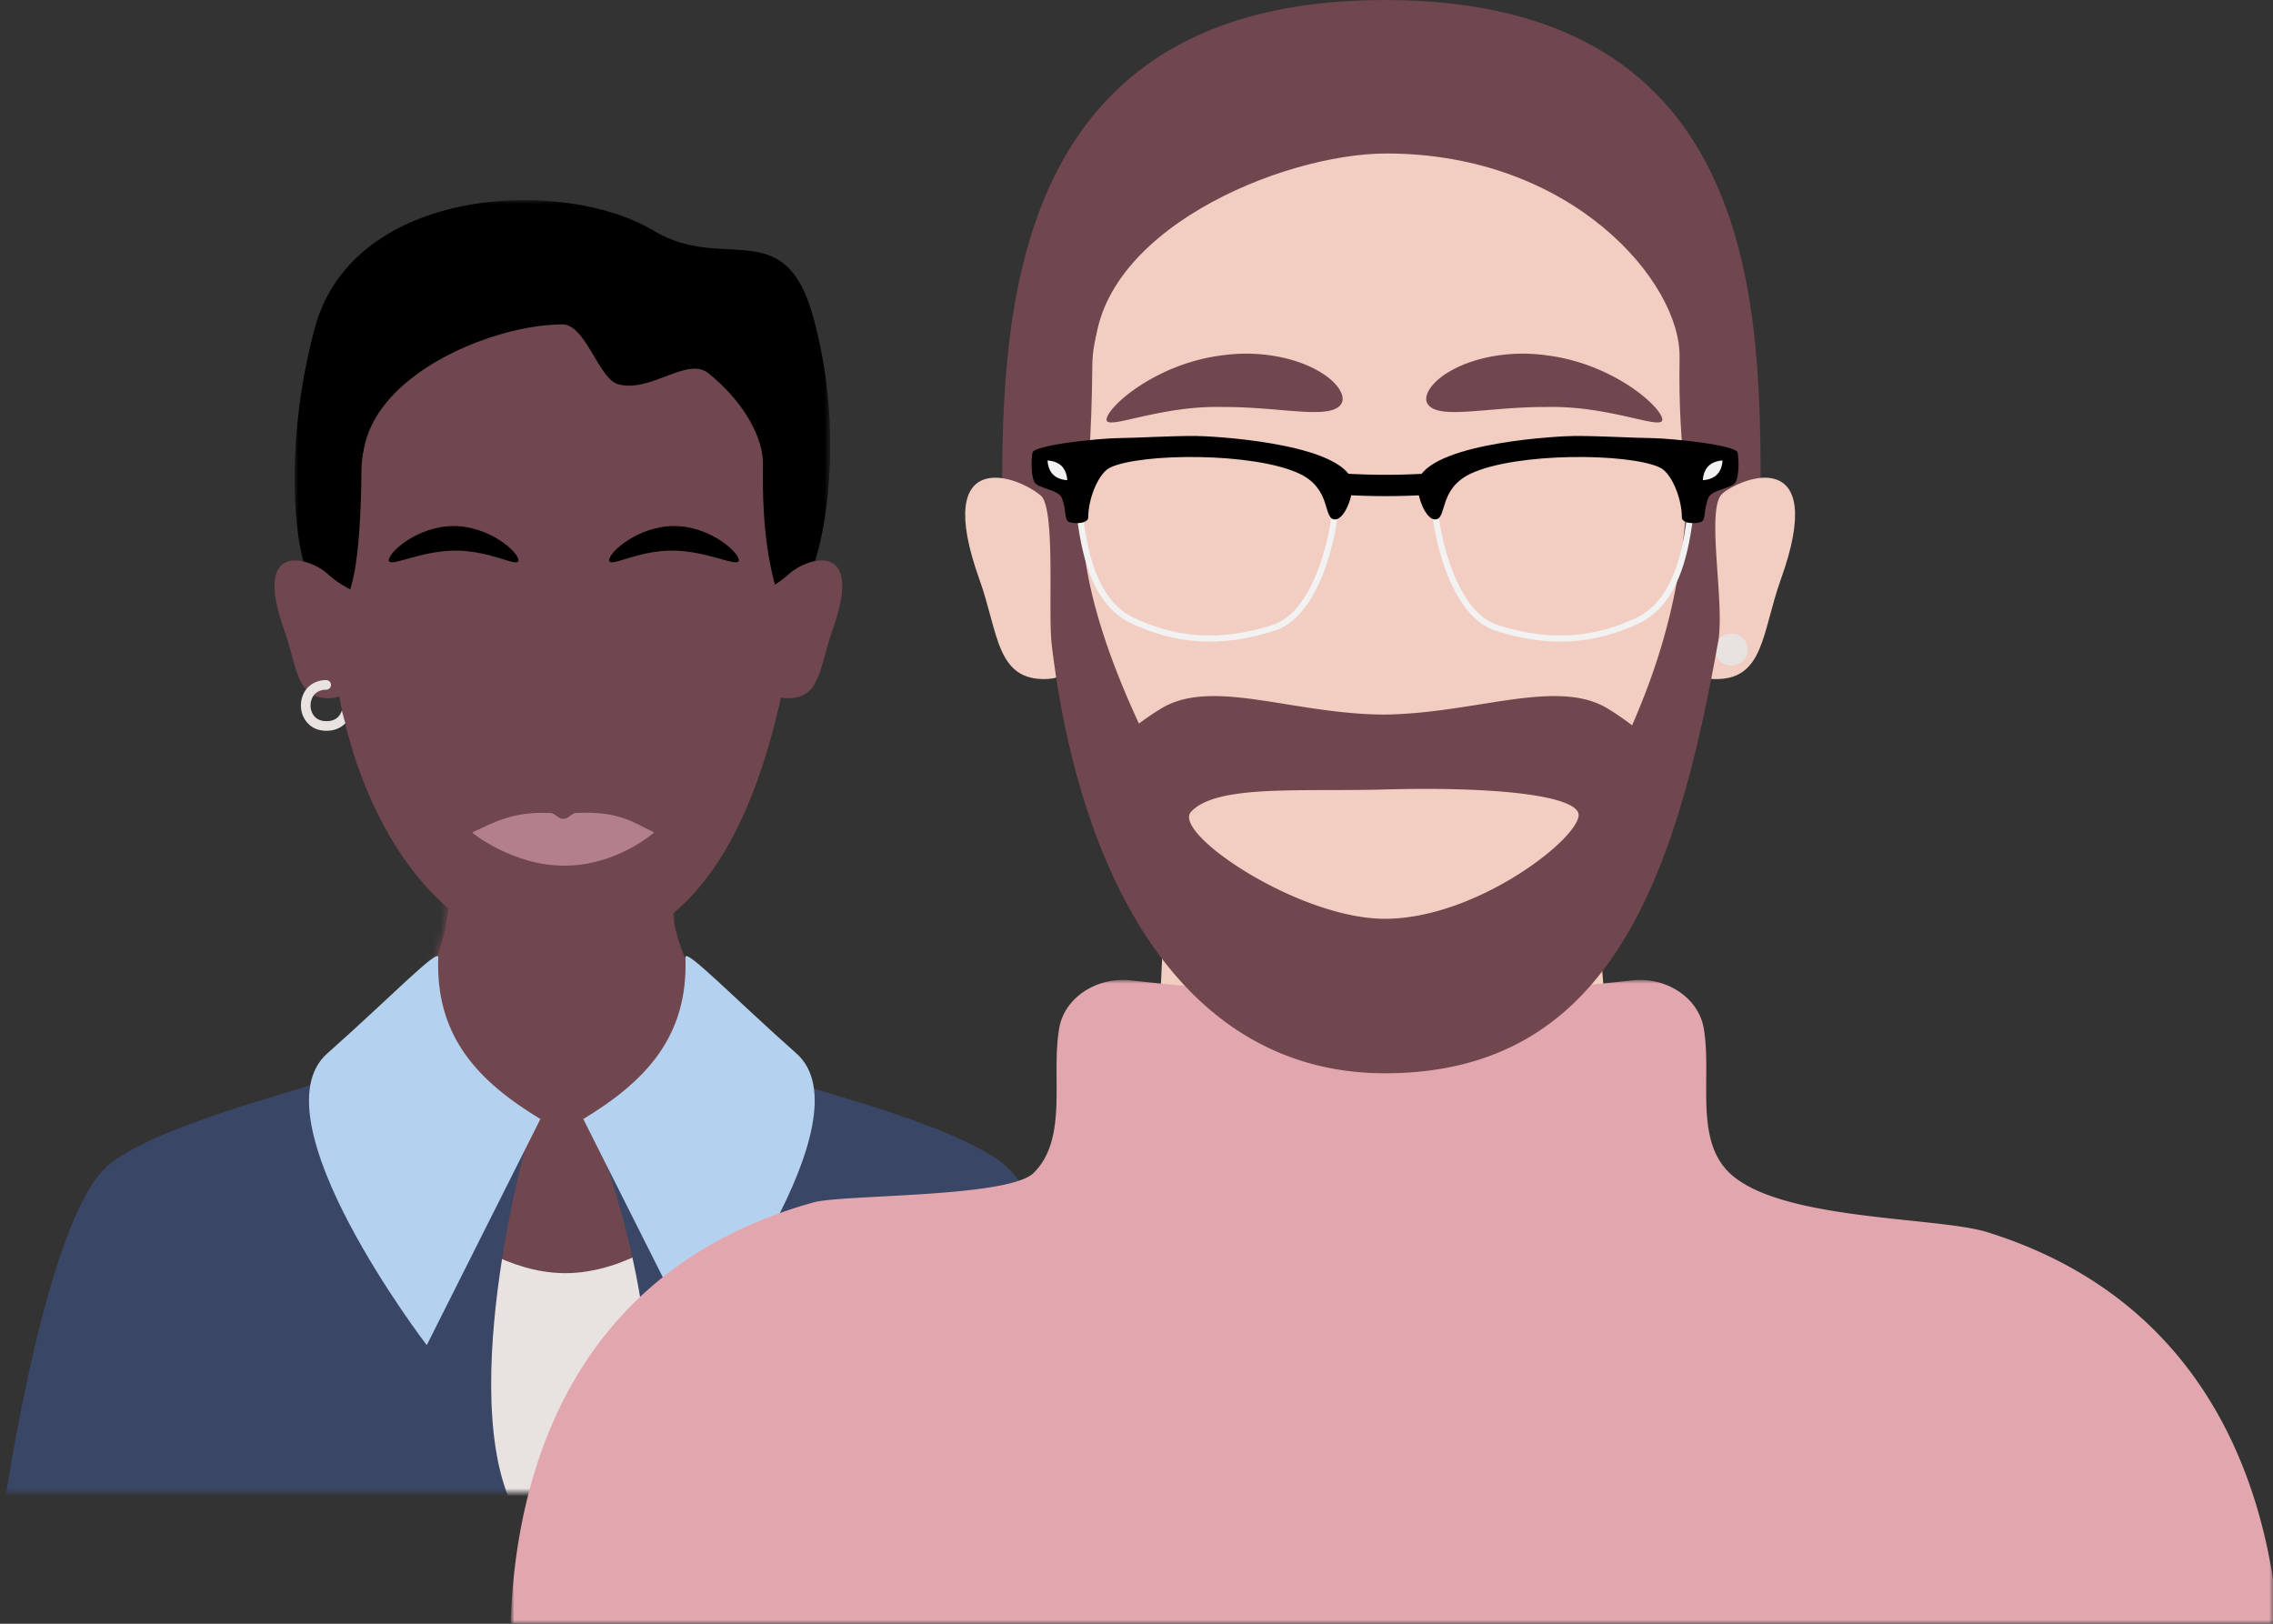 <svg width="294" height="210" viewBox="0 0 294 210" xmlns="http://www.w3.org/2000/svg" xmlns:xlink="http://www.w3.org/1999/xlink"><rect x="0" y="0" width="294" height="210" fill="#333333" stroke="none"/><defs><rect id="a" x="0" y="0" width="300" height="218"/><rect id="c" x="0" y="0" width="144" height="175"/><rect id="i" x="0" y="0" width="229" height="289"/><polygon id="e" points="0 0 69.289 0 69.289 93.23 0 93.23"/><polygon id="k" points="0 0 229 0 229 99.262 0 99.262"/><path d="M11.627 0c1.224 2.022 5.219 9.176 3.67 18.42C13.063 31.762 1.237 37.772 0 38.375c5.044 11.612 18.484 26.193 31.419 25.597 13.74-.634 26.91-17.066 28.851-25.597.332-1.453-13.14-6.605-15.602-19.955C42.99 9.326 46.638 2.166 47.85 0H11.627Z" id="g"/></defs><g transform="translate(-6 -8)" fill="none" fill-rule="evenodd"><mask id="b" fill="#fff"><use xlink:href="#a"/></mask><g mask="url(#b)"><g transform="translate(6 26)"><mask id="d" fill="#fff"><use xlink:href="#c"/></mask><g mask="url(#d)"><g transform="translate(0 7.874)"><polygon fill="#E8E2E1" points="60.055 172.449 88.7 172.449 88.7 134.189 60.055 134.189"/><path d="M40.188 114.393c-.068.406-22.1 5.753-26.982 11.196C5.07 134.66 0 172.56 0 172.56h39.276l18.399-31.59-17.487-26.577Zm63.624 0c.068.406 22.1 5.753 26.982 11.196C138.93 134.66 144 172.56 144 172.56h-39.276l-18.399-31.59 17.487-26.577Z" fill="#3A4665"/><g transform="translate(38.098)"><mask id="f" fill="#fff"><use xlink:href="#e"/></mask><path d="M52.344 80.468c-10.812 17.26-22.176 16.77-33.73 0-5.667-8.225-8.488-8.906-11.478-19.12-1.884-6.437-4.014-7.468-5.992-14.627-1.315-4.755-2.205-16.32 1.458-30.106C7.508-1.858 34.797-3.044 46.412 3.945c9.187 5.527 16.98-2.296 20.69 11.23 3.712 13.527 1.944 26.209.211 31.517-2.274 6.97-4.249 7.724-5.934 13.408-2.453 8.272-1.187 7.84-9.036 20.368h.001Z" fill="currentColor" mask="url(#f)"/></g><path d="M102.756 113.178c-1.943 8.528-15.114 24.956-28.856 25.589-12.937.596-26.378-13.98-31.423-25.589 1.238-.603 13.064-6.611 15.3-19.95 1.548-9.24-2.448-16.393-3.672-18.414h36.228c-1.212 2.165-4.86 9.323-3.182 18.414 2.462 13.347 15.936 18.498 15.605 19.95Z" fill="#70464F"/><g transform="translate(42.47 74.747)"><mask id="h" fill="#fff"><use xlink:href="#g"/></mask><path d="M18.593 31.994c-.526 24.448 8.859 36.688-7.109 36.688-24.37 0-18.416-10.059-18.416-34.513s44.22-43.582 51.17-20.144C49.292 31.069 18.9 17.74 18.594 31.994Z" fill="#70464F" mask="url(#h)"/></g><g transform="translate(35.502 16.08)"><path d="M66.497 43.306c-3.832 21.493-12.224 38.003-29.414 38.003-14.947 0-26.84-16.31-29.461-38.003-1.482-12.27 4.025.862 3.793-25.226-.07-7.849 8.234-13.642 16.39-16.359C31.178.598 34.525 0 37.245 0c3.022 0 4.685 7.076 7.227 7.748 4.237 1.121 8.91-3.654 11.68-1.414 4.618 3.733 7.087 8.371 7.03 11.746-.303 17.698 4.386 19.22 3.314 25.226h.001Z" fill="#70464F"/><path d="M7.46 43.969c-1.481-12.27 3.563.862 3.794-25.226C11.353 7.65 27.782.663 37.084.663" fill="#70464F"/><path d="M12.514 39.077c.203 4.992-2.15 9.142-5.257 9.269-4.528.185-4.303-4.109-5.993-8.808-4.235-11.778 3.341-9.369 5.628-7.256 3.152 2.912 5.418 1.804 5.621 6.795Zm48.41 0c-.203 4.992 2.15 9.142 5.257 9.269 4.528.185 4.303-4.109 5.993-8.808 4.235-11.778-3.342-9.369-5.628-7.256-3.152 2.912-5.418 1.804-5.621 6.795h-.001Z" fill="#70464F"/><path d="m23.05 115.056 9.293-8.2s-10.207 37.24.77 49.617c4.88 5.504-29.38 0-29.38 0v-43.328l19.316 1.912h.001Zm28.566 0-9.293-8.2s14.076 37.442-.77 49.617c-5.685 4.663 29.38 0 29.38 0v-43.328l-19.316 1.912h-.001Z" fill="#3A4665"/><path d="m19.696 132.017 14.7-29.245c-8.045-4.873-13.6-10.657-13.21-20.916.048-1.295-6.478 5.46-14.353 12.429-9.556 8.457 12.864 37.732 12.864 37.732h-.001Zm34.947 0-14.7-29.245c8.045-4.873 13.6-10.657 13.211-20.916-.049-1.295 6.477 5.46 14.352 12.429 9.556 8.457-12.864 37.732-12.864 37.732h.001Z" fill="#B5D1F0"/><path d="M3.564 48.278c.16-.548.45-1.054.871-1.44.618-.567 1.424-.835 2.256-.838.014 0 .028 0 .042.002.31.022.595.3.58.622a.637.637 0 0 1-.577.622c-.015 0-.03.003-.044.003-.12 0-.239.008-.357.02a2.7 2.7 0 0 0-.545.15 2.416 2.416 0 0 0-.336.19l-.052.038-.02.016a2.01 2.01 0 0 0-.171.162c-.047.049-.09.1-.132.15l-.06.09c-.07.108-.13.222-.183.339-.07.182-.12.37-.152.561a3.035 3.035 0 0 0-.011.513c.002.039.007.077.01.116.032.192.083.38.153.562a2.589 2.589 0 0 0 .245.431c.042.05.083.1.129.148a2.433 2.433 0 0 0 .195.18c.023.017.037.028.046.033.107.074.22.137.338.193.176.068.358.117.544.148.118.013.237.021.357.021l.042.003.045-.003c.12 0 .238-.008.357-.02.186-.032.368-.08.544-.15a2.46 2.46 0 0 0 .336-.19l.053-.038.019-.016c.06-.05.117-.105.172-.162.046-.049.088-.1.131-.15.02-.03.042-.06.06-.09.07-.108.13-.222.184-.339a2.78 2.78 0 0 0 .076-.227l.007-.004c.145.56.293 1.118.446 1.669a2.855 2.855 0 0 1-.13.127c-.618.568-1.424.836-2.254.838-.015 0-.029 0-.043-.002a.726.726 0 0 1-.045.002c-.7-.002-1.419-.187-1.981-.615a3.224 3.224 0 0 1-1.137-1.63 3.57 3.57 0 0 1-.008-2.035" fill="#E8E2E1"/><path d="M48.715 65.52c-2.22-1.11-3.58.654-6.306-.735-.954-.507-1.795-1.66-3.282-1.592-.775.029-1.025.776-1.768.78-.744-.004-.993-.751-1.768-.78-1.487-.067-2.328 1.085-3.282 1.592-2.726 1.388-4.087-.375-6.306.735-1.57.723 2.378-.076 6.313.482 1.624.24 3.07.494 3.854 1.105.354.277.709.592 1.189.593.48 0 .835-.316 1.19-.593.784-.61 2.228-.864 3.852-1.105 3.935-.56 7.884.24 6.314-.482" fill="#B27F8A"/><path d="M48.976 65.798c.098-.034-4.76 4.195-11.387 4.201-6.64.085-12.049-4.242-11.938-4.225.041.017 5.889-.078 11.707-.154 5.818.072 11.576.192 11.617.178Z" fill="#B27F8A"/><path d="M48.715 65.52c-2.307-1.146-4.416-2.626-9.587-2.327-.776.029-1.025.776-1.768.78-.744-.004-.993-.751-1.768-.78-4.582-.233-7.272 1.212-9.587 2.327-1.57.723 2.377-.076 6.313.482 1.624.24 3.069.494 3.853 1.105.355.277.71.592 1.19.593.48 0 .835-.316 1.189-.593.784-.61 2.23-.864 3.853-1.105 3.935-.56 7.884.24 6.314-.482h-.002Z" fill="#B27F8A"/><path d="M31.56 30.496c0 1.051-3.507-1.239-8.14-1.239-4.632 0-8.635 2.29-8.635 1.24 0-1.052 3.755-4.415 8.386-4.415 4.632 0 8.387 3.363 8.387 4.414h.001Zm11.726 0c0 1.051 3.507-1.239 8.139-1.239s8.636 2.29 8.636 1.24c0-1.052-3.756-4.415-8.387-4.415-4.632 0-8.387 3.363-8.387 4.414Z" fill="currentColor"/></g></g></g></g></g><g mask="url(#b)"><g transform="translate(72 -52)"><mask id="j" fill="#fff"><use xlink:href="#i"/></mask><g mask="url(#j)"><g transform="translate(0 60)"><path d="M163.31 158.818c-3.458 15.13-93.482 18.258-101.448 0 2.084-1.011 20.916-7.476 22.318-32.026.894-15.685-.687-28.906-2.749-32.294h60.972c-2.04 3.63-2.334 16.836-.988 33.263 1.858 22.68 22.452 28.621 21.895 31.057Z" fill="#F2CDC2"/><g transform="translate(0 126.738)"><mask id="l" fill="#fff"><use xlink:href="#k"/></mask><path d="M191.056 32.622c-6.496-2.028-26.944-1.455-33.394-7.702-4.556-4.413-2.203-12.486-3.303-18.728-.724-3.952-4.878-6.632-9.297-6.132a287.497 287.497 0 0 1-64.754 0c-4.42-.499-8.575 2.18-9.298 6.132-1.102 6.254 1.205 14.289-3.308 18.762-3.26 3.23-24.724 2.766-28.485 3.817C-9.858 42.483 1.028 99.262 1.028 99.262h227.451s7.852-52.508-37.422-66.64Z" fill="#E2A7AE" mask="url(#l)"/></g><path d="M161.731 64.48c0 24.286-26.024 27.318-48.771 27.318-22.748 0-49.349-3.032-49.349-27.318S64.736-.007 113.098 0c48.776.007 48.632 40.196 48.632 64.48h.001Z" fill="#70464F"/><path d="M156.091 82.956c-5.603 31.319-14.586 55.376-42.997 55.376-25.25 0-39.238-23.766-43.07-55.376-2.165-17.88 5.885 1.256 5.547-36.758-.143-16.165 24.162-26.346 37.758-26.346 24.06 0 38.081 16.705 37.916 26.346-.443 25.787 6.413 28.006 4.846 36.758Z" fill="#F2CDC2"/><path d="M69.734 84.015c-2.168-17.865 5.212 1.255 5.55-36.727.144-16.152 24.179-26.324 37.785-26.324" fill="#F2CDC2"/><path d="M77.11 74.271c.297 7.296-3.14 13.361-7.675 13.548-6.61.271-6.282-6.006-8.75-12.875-6.183-17.213 4.88-13.692 8.217-10.605 4.602 4.257 7.91 2.636 8.207 9.932h.002Zm70.804 0c-.297 7.296 3.14 13.361 7.675 13.548 6.611.271 6.282-6.006 8.75-12.875 6.183-17.213-4.88-13.692-8.217-10.605-4.602 4.257-7.91 2.636-8.207 9.932h-.001Z" fill="#F2CDC2"/><path d="M157.915 81.95a2.066 2.066 0 1 1 0 4.13 2.066 2.066 0 0 1-2.068-2.065c0-1.14.926-2.064 2.068-2.064" fill="#E8E2E1"/><path d="M148.954 54.464c-.705.89-7.162-2.015-14.936-1.828-7.675-.042-14.184 1.786-15.42-.5-.533-1.055.678-2.986 3.522-4.435 2.797-1.455 7.226-2.43 12.037-1.73 4.836.615 8.853 2.666 11.41 4.507 2.585 1.868 3.71 3.529 3.388 3.986Zm-71.77 0c.704.89 7.161-2.015 14.936-1.828 7.674-.042 14.184 1.786 15.419-.5.534-1.055-.678-2.986-3.522-4.435-2.797-1.455-7.225-2.43-12.037-1.73-4.835.615-8.852 2.666-11.41 4.507-2.584 1.868-3.71 3.529-3.388 3.986h.001Zm35.942 64.365c-11.184 0-27.589-11.104-25.075-13.834 3.282-3.564 14.142-2.588 25.121-2.892 12.88-.358 23.78.568 24.94 2.947 1.226 2.517-12.642 13.779-24.986 13.779Zm39.157-55.827c-.652 12.445-3.12 21.483-7.179 30.807a35.514 35.514 0 0 0-3.067-2.113c-6.588-4.096-17.187.618-29.127.724-11.94-.106-22.236-4.82-28.824-.724a36.425 36.425 0 0 0-2.771 1.886c-3.854-8.296-7.8-19.078-7.257-27.828.158-2.553-7.677-5.641-5.187-1.38 1.617 2.767.666 14.917 1.172 19.08 3.832 31.598 17.825 55.354 43.088 55.354 28.425 0 37.412-24.049 43.017-55.354 1.149-4.887-1.636-17.628.64-19.628 2.8-2.46-4.348-3.784-4.503-.824h-.002Z" fill="#70464F"/><path d="M119.748 67.18c.02.424 1.673 12.018 7.807 14.01 7.044 2.288 12.865 1.609 18.215-.908 4.93-2.32 6.134-8.615 6.738-12.684" stroke="#F2F2F2" stroke-width=".793"/><path d="M117.54 61.8c-.657 1.28.624 5.357 2.064 5.373 1.64.019.36-3.935 4.663-5.934 5.926-2.753 20.352-2.653 24.4-.79 1.568.722 2.888 4.085 2.868 6.462-.008.827 1.92.88 2.527.575.606-.306.258-1.47.894-3.086.44-1.117 3.204-1.213 3.58-2.104.41-.97.387-2.785.217-3.756-.17-.972-8.417-1.841-11.099-1.877-2.681-.036-6.491-.283-9.93-.282-1.753 0-17.803.77-20.185 5.418v.001Z" fill="currentColor"/><path d="M156.085 61.383c-.702.702-1.828.715-1.828.715s.013-1.124.716-1.826c.703-.701 1.828-.715 1.828-.715s-.013 1.125-.716 1.826" fill="#F2F2F2"/><path d="M106.549 67.18c-.02.424-1.673 12.018-7.807 14.01-7.045 2.288-12.866 1.609-18.215-.908-4.93-2.32-6.134-8.615-6.738-12.684" stroke="#F2F2F2" stroke-width=".793"/><path d="M108.757 61.8c.657 1.28-.625 5.357-2.065 5.373-1.64.019-.36-3.935-4.663-5.934-5.926-2.753-20.352-2.653-24.399-.79-1.568.722-2.888 4.085-2.868 6.462.007.827-1.92.88-2.527.575-.607-.306-.258-1.47-.895-3.086-.44-1.117-3.203-1.213-3.58-2.104-.41-.97-.387-2.785-.217-3.756.17-.972 8.418-1.841 11.1-1.877 2.681-.036 6.49-.283 9.93-.282 1.753 0 17.802.77 20.184 5.418v.001Z" fill="currentColor"/><path d="M70.211 61.383c.703.702 1.829.715 1.829.715s-.014-1.124-.716-1.826c-.703-.701-1.829-.715-1.829-.715s.014 1.125.716 1.826" fill="#F2F2F2"/><path d="M120.225 63.894a91.177 91.177 0 0 1-13.994 0l.22-2.749c4.51.348 9.042.348 13.552 0l.22 2.75h.002Z" fill="currentColor"/></g></g></g></g></g></svg>